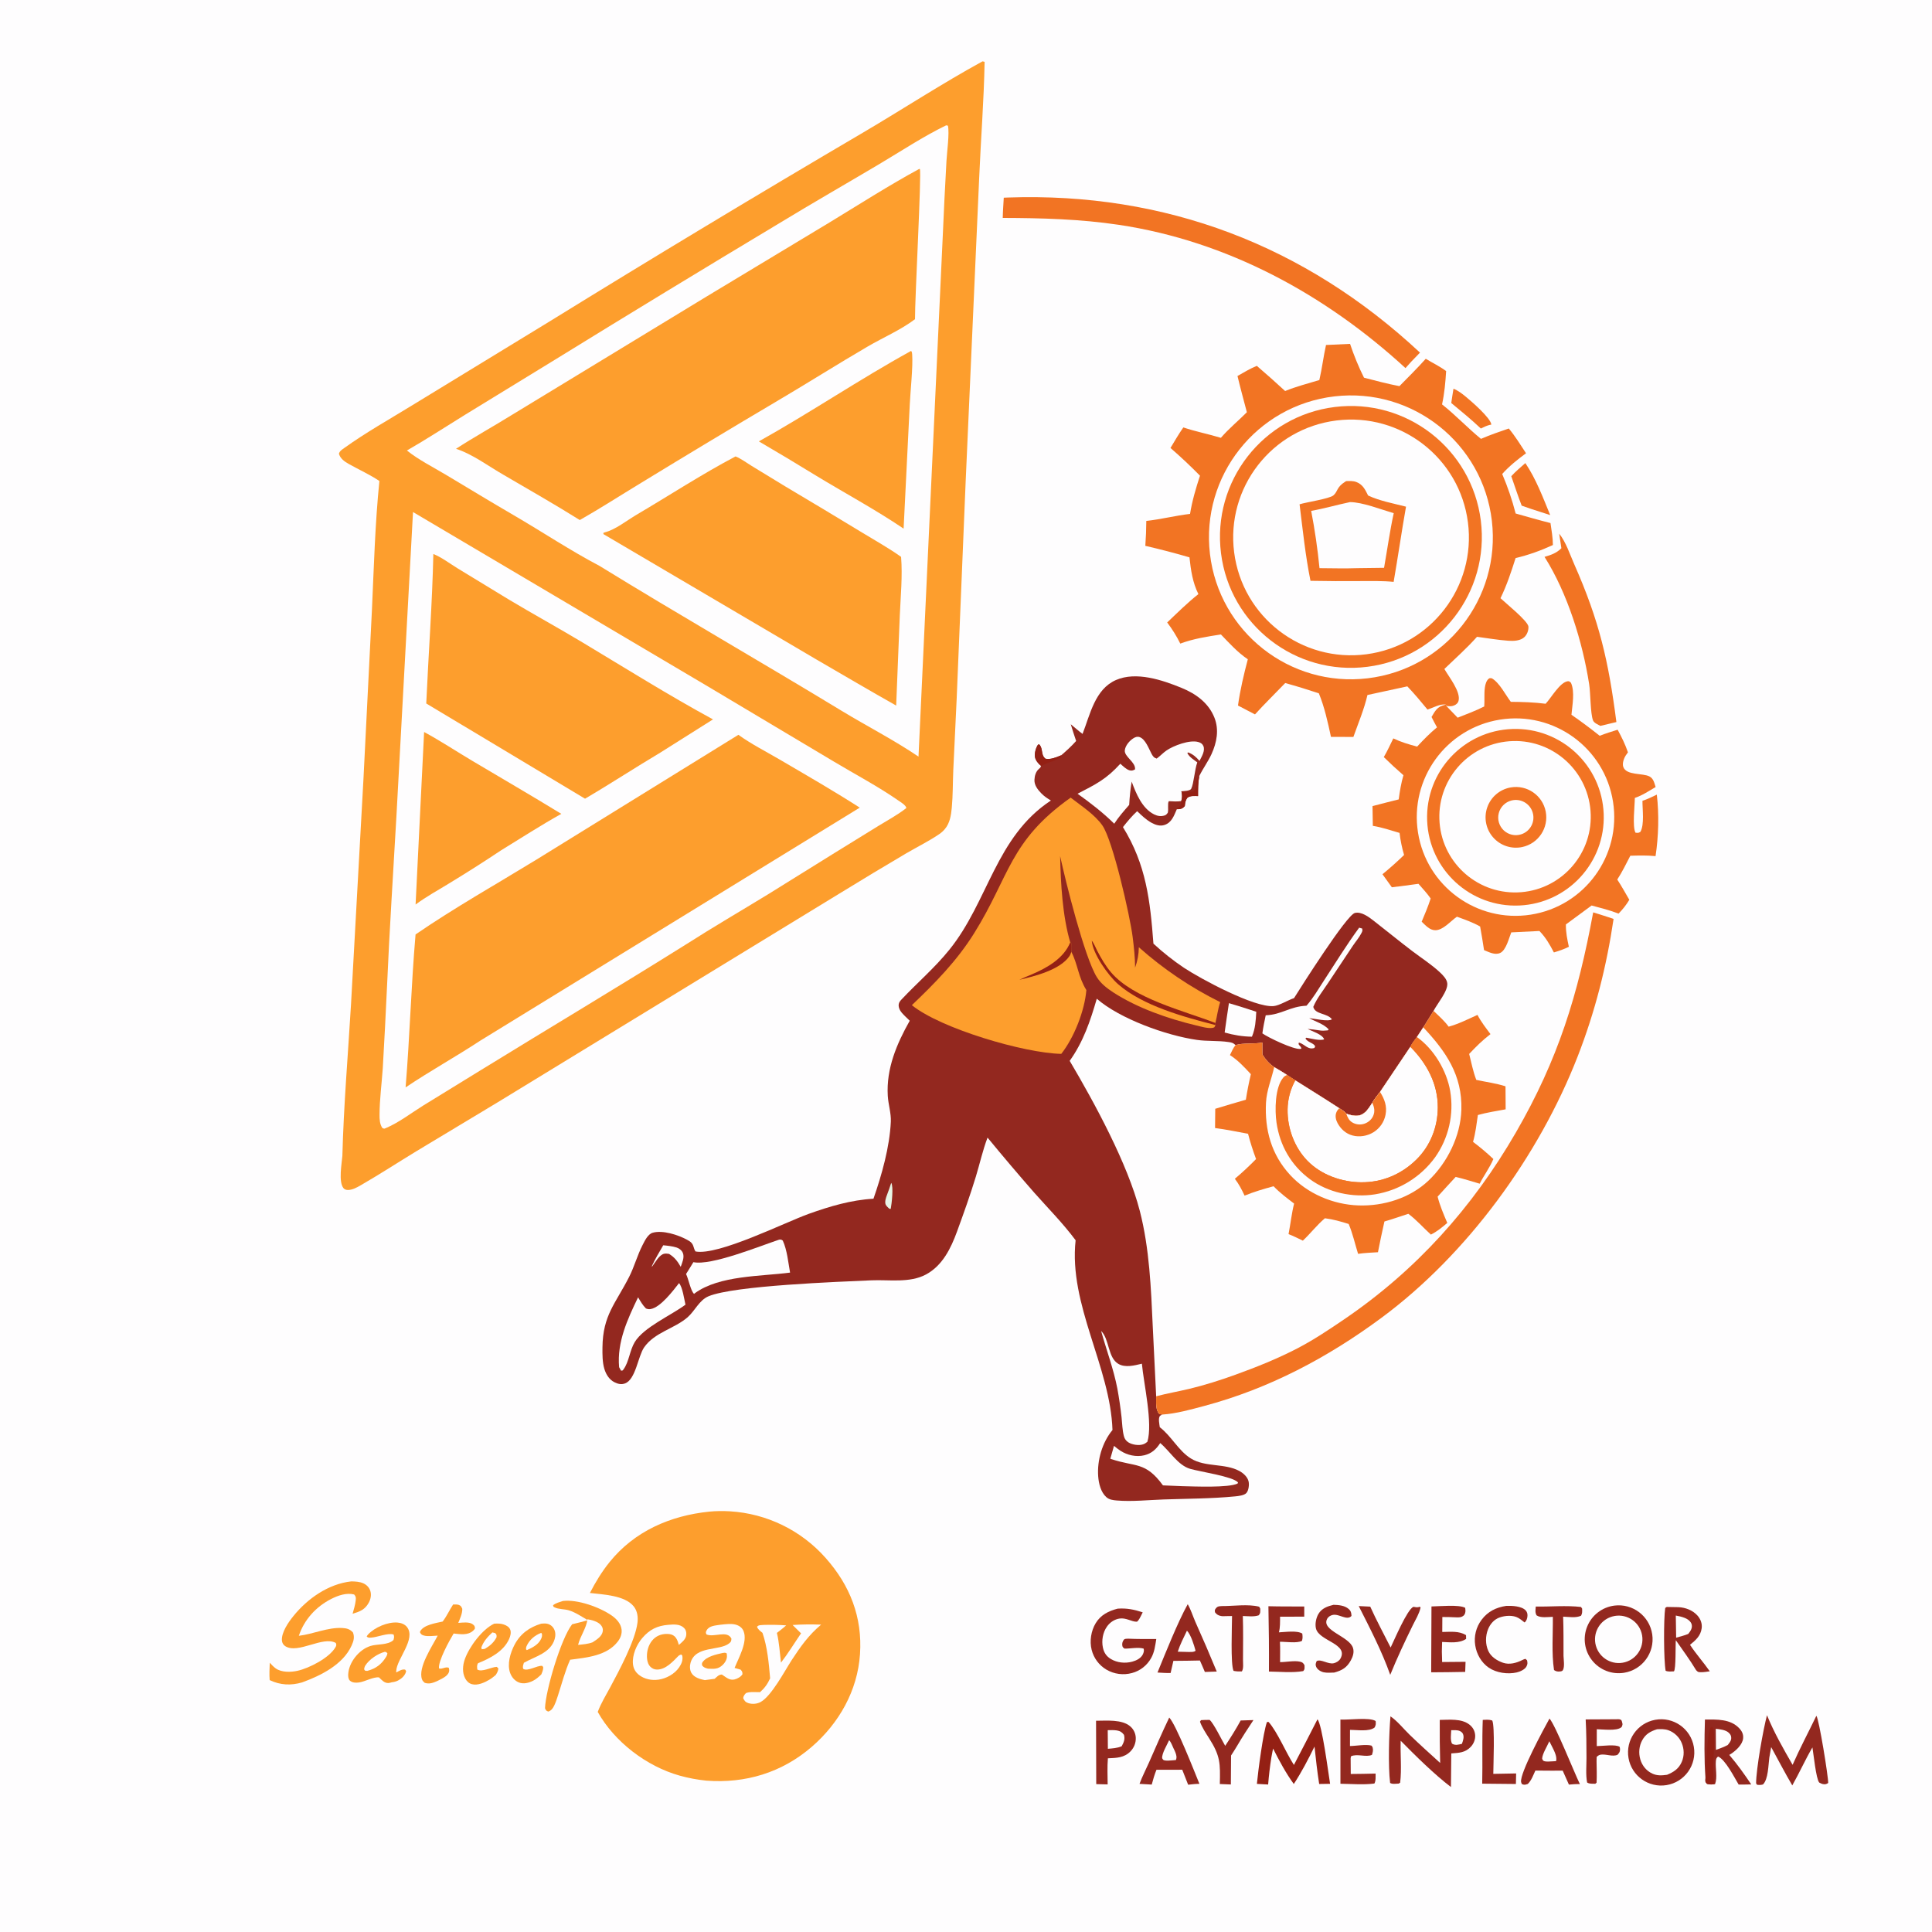 <svg version="1.1" xmlns="http://www.w3.org/2000/svg" style="display: block;" viewBox="0 0 2048 2048" width="1024" height="1024" preserveAspectRatio="none">
<path transform="translate(0,0)" fill="rgb(254,253,254)" d="M 0 0 L 2048 0 L 2048 2048 L 0 2048 L 0 0 z"/>
<path transform="translate(0,0)" fill="rgb(253,158,45)" d="M 1041.55 65.01 L 1043.73 65.555 C 1042.98 106.513 1039.73 147.575 1037.97 188.515 L 1023.64 510.484 L 1014.14 740.107 L 1010.52 816.454 C 1009.95 829.584 1010.16 842.983 1008.95 856.059 C 1008.21 864.045 1006.95 872.506 1001.63 878.788 C 999.989 880.761 998.088 882.504 995.98 883.969 C 984.99 891.565 972.347 897.68 960.783 904.484 C 937.106 918.447 913.555 932.626 890.135 947.017 L 527.31 1168.64 L 441.416 1220.32 C 421.795 1232.27 402.454 1244.85 382.561 1256.34 C 378.462 1258.7 373.747 1261.35 368.899 1261.44 C 367.106 1261.47 365.214 1260.87 364.073 1259.45 C 358.653 1252.67 362.259 1233.69 362.925 1225.31 C 364.309 1171.99 368.867 1118.4 372.063 1065.12 L 385.242 826.519 L 394.312 645.65 C 396.358 600.553 397.611 554.784 402.169 509.876 C 391.89 502.978 380.603 497.94 369.833 491.89 C 365.277 489.331 360.718 486.204 359.267 480.946 C 360.226 477.899 362.491 476.648 365.027 474.825 C 387.813 458.451 413.21 444.227 437.149 429.521 L 582.574 340.744 C 692.797 272.677 803.764 205.822 915.454 140.191 C 957.62 115.342 998.598 88.513 1041.55 65.01 z"/>
<path transform="translate(0,0)" fill="rgb(254,253,254)" d="M 1003 132.843 L 1004.85 133.245 C 1006.61 141.194 1003.79 161.495 1003.31 170.434 C 1001.74 198.221 1000.37 226.019 999.196 253.825 L 973.654 802.054 C 947.62 784.393 919.001 769.798 892.089 753.447 C 806.904 701.69 720.461 652.148 635.552 599.905 C 604.355 583.496 574.781 563.745 544.326 546.011 C 520.138 531.927 496.285 517.451 472.28 503.069 C 458.761 494.969 443.652 487.403 431.347 477.559 C 452.173 465.599 472.317 452.422 492.755 439.811 L 588.279 381.308 C 667.18 332.642 746.38 284.462 825.874 236.771 C 860.967 215.42 896.57 195.025 931.883 174.066 C 955.302 160.167 978.497 144.742 1003 132.843 z"/>
<path transform="translate(0,0)" fill="rgb(253,158,45)" d="M 974.448 179.055 L 975.121 179.23 C 976.984 183.829 969.728 317.774 969.95 338.352 C 954.92 349.729 936.191 357.756 919.833 367.301 C 887.985 385.884 856.792 405.649 825.025 424.396 C 776.303 453.225 727.789 482.404 679.485 511.93 C 657.862 525.018 636.576 538.792 614.6 551.273 C 588.155 534.71 560.926 519.228 533.993 503.475 C 517.925 494.307 500.972 481.378 483.375 475.749 C 502.58 463.266 522.844 452.083 542.343 440.007 L 749.034 314.311 L 879.962 235.416 C 911.15 216.468 942.395 196.431 974.448 179.055 z"/>
<path transform="translate(0,0)" fill="rgb(253,158,45)" d="M 779.71 483.821 C 785.547 486.17 791.294 490.521 796.678 493.818 L 831.962 515.339 C 859.607 531.742 887.165 548.291 914.635 564.985 C 928.152 573.232 942.316 581.11 955.193 590.315 C 956.827 610.7 954.691 632.089 953.814 652.543 L 949.986 747.938 C 921.593 731.921 893.446 715.353 865.251 698.984 L 639.697 566.211 L 639.556 564.946 C 640.18 564.7 640.777 564.369 641.427 564.208 C 652.172 561.542 664.827 551.504 674.669 545.709 C 709.556 525.171 743.925 502.673 779.71 483.821 z"/>
<path transform="translate(0,0)" fill="rgb(253,158,45)" d="M 965.808 371.979 C 966.844 373.209 966.834 374.277 966.955 375.916 C 967.888 388.581 965.057 414.833 964.385 428.851 L 957.867 560.374 C 927.861 540.088 895.452 522.691 864.488 503.855 C 844.599 491.637 824.573 479.642 804.413 467.874 C 858.986 437.43 911.04 402.117 965.808 371.979 z"/>
<path transform="translate(0,0)" fill="rgb(254,253,254)" d="M 437.807 542.777 L 751.062 728.055 L 884.163 807.446 C 906.61 820.891 930.331 833.375 951.809 848.247 C 954.432 850.063 960.215 853.443 960.795 856.511 C 951.707 863.727 941.111 869.363 931.216 875.438 L 884.44 904.3 L 813.966 948.129 C 785.129 965.74 756.011 982.704 727.525 1000.91 C 655.241 1046.2 581.97 1089.88 509.332 1134.6 L 448.115 1172.24 C 435.821 1179.95 422.52 1190.12 409.23 1195.71 C 407.132 1196.59 407.666 1196.7 405.325 1195.76 C 402.522 1191.55 402.306 1186.67 402.323 1181.73 C 402.38 1165.44 404.654 1148.66 405.757 1132.37 C 407.407 1103.92 408.887 1075.47 410.198 1047.01 C 412.813 986.202 416.828 925.561 420.25 864.807 L 437.807 542.777 z"/>
<path transform="translate(0,0)" fill="rgb(253,158,45)" d="M 782.734 778.921 C 796.093 788.575 811.265 796.262 825.48 804.573 C 854.268 821.404 883.298 838.139 911.375 856.129 L 509.101 1103.14 C 483.091 1120.27 455.843 1135.26 429.956 1152.69 C 434.433 1098.74 435.823 1044.51 440.51 990.555 C 481.688 962.298 525.751 937.473 568.36 911.406 L 782.734 778.921 z"/>
<path transform="translate(0,0)" fill="rgb(253,158,45)" d="M 459.37 587.259 C 468.207 590.772 476.997 597.54 485.133 602.509 L 539.677 635.722 C 565.397 651.118 591.719 665.526 617.427 680.96 C 663.298 708.5 708.783 737.027 755.794 762.587 L 699.766 797.914 C 673.037 813.84 647.023 830.914 620.167 846.639 L 451.84 745.708 C 454.22 692.844 458.177 640.207 459.37 587.259 z"/>
<path transform="translate(0,0)" fill="rgb(253,158,45)" d="M 449.571 775.948 C 466.922 785.354 483.776 796.486 500.775 806.594 C 532.2 825.278 563.846 843.641 595.025 862.73 C 573.347 874.785 552.322 888.429 531.16 901.377 C 513.061 913.447 494.707 925.13 476.111 936.419 C 464.201 943.699 451.766 950.534 440.54 958.829 L 449.571 775.948 z"/>
<path transform="translate(0,0)" fill="rgb(147,40,31)" d="M 1147.55 777.972 C 1155.59 757.44 1160.62 730.627 1183.01 720.839 C 1204.43 711.483 1232.16 720.869 1252.5 729.184 C 1267.62 735.368 1281.13 745.053 1287.36 760.792 C 1292.43 773.609 1289.84 787.115 1284.3 799.275 C 1280.59 807.411 1275.22 814.589 1271.3 822.591 C 1269.92 829.713 1269.96 836.651 1269.97 843.881 C 1266.05 843.832 1262.09 843.245 1258.74 845.594 C 1256.53 848.504 1256.34 850.909 1255.93 854.478 C 1253.69 856.938 1252.2 857.681 1248.71 857.786 C 1248.31 857.798 1247.9 857.772 1247.5 857.765 C 1244.5 864.511 1242.19 871.884 1234.5 874.472 C 1229.78 876.06 1224.89 874.492 1220.71 872.189 C 1214.87 868.98 1210.22 864.409 1205.41 859.886 C 1199.85 865.084 1195.06 870.777 1190.37 876.762 C 1215.04 916.747 1219.22 954.555 1222.68 1000.28 C 1232.81 1009.67 1243.66 1018.25 1255.13 1025.94 C 1272.9 1037.71 1329.71 1068.25 1350.03 1066.5 C 1356.25 1065.96 1365.31 1060.1 1371.7 1058.08 C 1379.52 1045.62 1427.47 969.914 1436.24 967.773 C 1442.98 966.127 1450.71 971.815 1455.74 975.722 C 1469.59 986.484 1483.12 997.595 1497.1 1008.22 C 1506.85 1015.64 1518.05 1022.76 1526.87 1031.19 C 1529.9 1034.09 1533.55 1037.84 1534.15 1042.19 C 1535.26 1050.28 1523.38 1064.16 1519.61 1071.59 L 1508.74 1089.05 L 1501.96 1099.32 C 1499.34 1102.68 1496.99 1105.83 1495.04 1109.65 L 1462.88 1157.5 C 1460.1 1161.2 1456.94 1164.91 1454.74 1168.97 C 1451.13 1174.34 1447.6 1180.9 1440.77 1182.44 C 1436.65 1183.38 1430.93 1182.12 1427.07 1180.59 C 1425.82 1178.43 1421.78 1176.23 1419.66 1174.73 C 1404.27 1164.69 1388.6 1155.04 1373.06 1145.23 L 1364.29 1139.5 C 1359.91 1136.53 1355.24 1133.9 1350.7 1131.17 C 1345.35 1127.48 1341.67 1123.32 1338.22 1117.82 L 1338.14 1105.08 C 1328.94 1107.01 1318.33 1105.23 1309.72 1107.83 C 1307.18 1105.43 1305.79 1105.13 1302.29 1104.61 C 1291.33 1102.95 1279.89 1103.93 1268.79 1102.34 C 1236.16 1097.66 1187.01 1079.94 1162.64 1058.69 C 1155.73 1082.41 1148.42 1104.21 1133.92 1124.54 C 1160.23 1169.06 1195.4 1233.66 1208.27 1283.72 C 1218.52 1323.64 1220.13 1365.58 1221.99 1406.53 L 1225.58 1480.12 C 1225.69 1486.04 1224.61 1494.55 1229 1499.02 L 1232.13 1499.49 C 1231.51 1499.78 1230.37 1500.25 1229.88 1500.68 C 1227.36 1502.86 1229.08 1509.99 1229.43 1512.92 C 1241.85 1522.37 1249.18 1537.91 1262.5 1546.12 C 1277.67 1555.47 1298.35 1550.93 1313.79 1559.31 C 1318.02 1561.6 1322.45 1565.58 1323.57 1570.46 C 1324.34 1573.86 1323.64 1579.91 1321.26 1582.61 C 1318.91 1585.28 1312.63 1585.89 1309.28 1586.22 C 1284.37 1588.66 1258.55 1588.62 1233.5 1589.49 C 1217.25 1590.05 1199.82 1591.96 1183.71 1590.57 C 1179.76 1590.23 1175.83 1589.75 1172.77 1587.03 C 1166.86 1581.78 1164.67 1572.48 1164.12 1564.92 C 1162.88 1547.97 1168.45 1528.88 1179.28 1515.89 C 1177.06 1448.85 1132.7 1383.18 1140.2 1314.72 C 1126.91 1296.87 1111.18 1280.99 1096.43 1264.38 C 1079.59 1245.14 1063.06 1225.65 1046.83 1205.91 C 1041.72 1219.32 1038.64 1233.49 1034.46 1247.21 C 1028.5 1266.79 1021.52 1286.22 1014.5 1305.45 C 1007.99 1323.29 999.083 1341.57 981.633 1350.98 C 964.411 1360.28 942.452 1356.36 923.649 1357.2 C 889.14 1358.75 778.292 1362.73 751.093 1374.09 C 741.113 1378.25 736.628 1389.68 728.755 1396.47 C 714.76 1408.55 693.83 1412.36 682.812 1428.26 C 676.259 1437.72 673.905 1462.52 662.39 1466.54 C 658.482 1467.9 655.018 1467.05 651.411 1465.26 C 645.774 1462.46 642.435 1456.96 640.654 1451.11 C 638.519 1444.09 638.549 1435.56 638.636 1428.27 C 639.044 1394.02 652.446 1382.05 666.957 1353.46 C 672.442 1342.65 675.531 1330.75 681.058 1319.98 C 683.415 1315.39 686.746 1308.19 691.922 1306.74 C 702.511 1303.76 718.716 1308.97 728.234 1314.15 C 731.834 1316.1 733.984 1317.55 735.179 1321.6 C 735.733 1323.49 736.189 1324.9 737.253 1326.59 C 761.382 1331.26 832.006 1295.78 857.454 1286.68 C 879.693 1278.73 902.194 1272.04 925.915 1270.69 C 934.723 1245.4 943.069 1215.92 944.311 1189.09 C 944.732 1180.01 941.619 1170.74 941.079 1161.65 C 939.364 1132.79 950.482 1106.64 964.361 1082.01 C 961.524 1079.25 958.494 1076.51 955.904 1073.52 C 953.794 1071.09 952.049 1067.39 952.769 1064.1 C 953.185 1062.19 954.493 1060.71 955.787 1059.34 C 972.625 1041.45 990.828 1026.01 1006.39 1006.72 C 1047.85 955.326 1055.36 887.227 1114 848.567 C 1110.31 846.403 1106.93 844.154 1103.93 841.071 C 1100.1 837.136 1096.26 832.392 1096.56 826.585 C 1096.78 822.256 1097.96 818.035 1101.26 815.076 C 1101.49 814.868 1102.62 813.971 1102.8 813.666 C 1103.13 813.122 1103.32 812.502 1103.57 811.921 C 1100.71 809.495 1097.86 806.351 1097.14 802.535 C 1096.4 798.565 1098.07 792.473 1100.45 789.206 L 1101.97 789.334 C 1103.37 791.405 1103.89 792.785 1104.33 795.268 C 1105.01 799.098 1105.15 801.706 1108.23 804.298 C 1113.7 805.22 1118.64 803.218 1123.62 801.174 L 1124.97 800.611 C 1130.45 795.873 1135.95 790.884 1140.75 785.453 C 1138.83 779.568 1136.74 773.688 1135.05 767.735 C 1139.18 771.167 1143.25 774.762 1147.55 777.972 z"/>
<path transform="translate(0,0)" fill="rgb(254,253,254)" d="M 1187.59 809.6 C 1190.28 811.943 1193.81 815.572 1197.33 816.571 C 1199.72 817.25 1201.11 816.718 1203.17 815.58 C 1204.07 807.793 1191.46 802.112 1192.36 795.202 C 1193.01 790.219 1197.34 785.144 1201.55 782.525 C 1203.6 781.249 1205.71 780.545 1208.09 781.386 C 1214.28 783.572 1217.86 793.826 1220.73 799.134 C 1222.15 801.768 1223.25 803.289 1226.14 804.132 C 1229.75 801.523 1232.73 798.204 1236.38 795.645 C 1243.64 790.553 1261.17 783.826 1270.37 786.611 C 1272.73 787.325 1274.48 788.311 1275.55 790.652 C 1277.87 795.684 1273.77 802.173 1271.51 806.57 C 1267.95 802.463 1264.68 799.535 1259.55 797.597 L 1258.61 798.132 C 1260.59 802.534 1265.4 805.264 1269.17 808.117 C 1266.35 815.95 1265.52 830.489 1262.74 836.079 C 1261.54 838.491 1254.89 838.518 1252.33 838.797 C 1253.23 842.626 1253.3 845.406 1252.19 849.193 C 1247.76 849.814 1243.44 849.553 1238.99 849.293 C 1237.42 851.673 1238.88 858.126 1237.87 861.63 C 1236.7 862.995 1236.35 863.811 1234.57 864.399 C 1230.71 865.668 1227.04 865.078 1223.44 863.3 C 1210.64 856.972 1204.21 841.068 1199.63 828.534 C 1198.19 836.788 1197.49 844.859 1196.98 853.223 C 1191.36 859.664 1185.8 865.972 1181.13 873.157 C 1169.12 861.261 1155.98 851.19 1142.27 841.392 C 1161.67 831.349 1172.67 826.046 1187.59 809.6 z"/>
<path transform="translate(0,0)" fill="rgb(148,32,20)" d="M 1103.57 811.921 C 1100.71 809.495 1097.86 806.351 1097.14 802.535 C 1096.4 798.565 1098.07 792.473 1100.45 789.206 L 1101.97 789.334 C 1103.37 791.405 1103.89 792.785 1104.33 795.268 C 1105.01 799.098 1105.15 801.706 1108.23 804.298 C 1113.7 805.22 1118.64 803.218 1123.62 801.174 L 1124.97 800.611 L 1125 802.4 C 1118.46 806.798 1110.55 808.279 1103.57 811.921 z"/>
<path transform="translate(0,0)" fill="rgb(148,32,20)" d="M 1252.33 838.797 C 1255.85 839.095 1259.87 839.768 1263.38 839.366 C 1269.67 838.646 1265.95 828.536 1270.11 823.868 C 1270.5 823.432 1270.9 823.017 1271.3 822.591 C 1269.92 829.713 1269.96 836.651 1269.97 843.881 C 1266.05 843.832 1262.09 843.245 1258.74 845.594 C 1256.53 848.504 1256.34 850.909 1255.93 854.478 C 1253.69 856.938 1252.2 857.681 1248.71 857.786 C 1248.31 857.798 1247.9 857.772 1247.5 857.765 L 1247.59 856.759 C 1248.23 856.434 1249.03 856.064 1249.57 855.611 C 1251.97 853.627 1251.76 852.042 1252.19 849.193 C 1253.3 845.406 1253.23 842.626 1252.33 838.797 z"/>
<path transform="translate(0,0)" fill="rgb(253,158,45)" d="M 966.618 1065.51 C 991.345 1041.94 1014.33 1018.56 1032.54 989.414 C 1070.45 928.745 1069.91 891.608 1134.94 845.515 C 1146.06 854.165 1160.41 863.352 1168.56 874.993 C 1179.67 890.862 1197.92 971.264 1200.64 993.084 C 1201.99 1003.88 1203.21 1014.86 1203.25 1025.75 C 1205.84 1018.4 1207.07 1011.96 1207.22 1004.11 C 1233.25 1027.27 1262.25 1046.83 1293.47 1062.29 C 1291.01 1069.61 1290.24 1076.98 1288.38 1084.4 L 1288.47 1086.61 L 1287.38 1088.84 C 1286.43 1089.32 1286.25 1089.48 1285.04 1089.65 C 1280.13 1090.35 1272.8 1088.14 1267.92 1086.98 C 1238.33 1079.93 1205.64 1068.59 1179.99 1051.9 C 1173.49 1047.67 1166.88 1042.55 1162.73 1035.89 C 1149.52 1014.65 1129.49 933.912 1123.79 907.524 C 1124.39 936.581 1126.27 970.826 1134.49 998.931 L 1135.54 999.988 C 1135.54 1002.95 1135.37 1006.04 1135.64 1008.99 C 1142.5 1021.94 1142.85 1035.49 1151.59 1049.51 C 1149.76 1071.48 1138.62 1099.8 1125 1117.14 C 1085.69 1116.39 996.902 1090.21 966.618 1065.51 z"/>
<path transform="translate(0,0)" fill="rgb(148,32,20)" d="M 1288.47 1086.61 C 1255.42 1078.18 1211.49 1066.23 1185.33 1043.38 C 1174.7 1034.09 1158.3 1010.97 1157.33 997.145 C 1159.74 1000.1 1161.33 1004.53 1163.12 1007.93 C 1167.28 1015.87 1171.85 1023.77 1177.66 1030.63 C 1201.51 1058.73 1254.75 1071.33 1288.38 1084.4 L 1288.47 1086.61 z"/>
<path transform="translate(0,0)" fill="rgb(148,32,20)" d="M 1134.49 998.931 L 1135.54 999.988 C 1135.54 1002.95 1135.37 1006.04 1135.64 1008.99 C 1135.09 1010.6 1134.56 1012.24 1133.58 1013.65 C 1123.39 1028.29 1096.76 1034.8 1080.58 1038.61 C 1084.91 1036.51 1089.36 1034.75 1093.79 1032.86 C 1109.84 1026.02 1127.64 1016.01 1134.49 998.931 z"/>
<path transform="translate(0,0)" fill="rgb(254,253,254)" d="M 825.935 1314.08 C 828.052 1313.89 828.05 1313.9 829.8 1315.11 C 834.389 1325.18 835.532 1338.08 837.506 1349 C 806.328 1353.13 762.515 1351.87 736.556 1370.87 L 735.764 1371.58 C 732.218 1368.67 729.834 1355.6 727.245 1350.51 C 729.927 1346.39 732.439 1342.13 735.024 1337.95 C 753.877 1341.91 805.012 1321.04 825.935 1314.08 z"/>
<path transform="translate(0,0)" fill="rgb(254,253,254)" d="M 1440.76 983.378 L 1443.97 984.297 C 1444.45 986.644 1444.21 987.054 1443.16 989.142 C 1440.84 993.787 1436.97 998.225 1434.05 1002.58 L 1407.59 1042.37 C 1402.33 1050.3 1395.79 1058.56 1392.13 1067.34 C 1394.12 1075.61 1407.01 1073.78 1411.88 1080.5 C 1407.97 1083.34 1393.12 1079.68 1387.79 1079.25 C 1394.69 1083.07 1402.95 1085.31 1408.52 1091.19 L 1407.5 1092.23 C 1404.38 1092.54 1401.53 1092.76 1398.43 1092.21 C 1394.34 1091.48 1390.26 1091.1 1386.13 1090.7 C 1391.07 1093.33 1401.5 1096.25 1403.69 1101.7 C 1399.45 1103.56 1389.57 1100.82 1384.81 1100 L 1383.82 1100.78 C 1385.34 1103.41 1387.93 1104.46 1390.5 1105.87 C 1392.25 1106.84 1393.11 1107.41 1394.16 1109.12 L 1393.34 1110.87 C 1386.26 1113.22 1383.11 1106.79 1376.94 1105.16 C 1375.31 1107.74 1379.21 1108.51 1379.53 1111.59 C 1379.24 1111.68 1378.96 1111.81 1378.66 1111.86 C 1371.79 1113.05 1344.06 1099.71 1338.17 1095.41 C 1339.02 1088.95 1340.35 1082.63 1341.7 1076.26 C 1358.67 1075.6 1367.16 1066.89 1384.95 1066.09 C 1391.88 1058.26 1397.38 1048.69 1403.11 1039.94 C 1415.49 1021.05 1427.41 1001.59 1440.76 983.378 z"/>
<path transform="translate(0,0)" fill="rgb(254,253,254)" d="M 1167.22 1410.85 C 1176.09 1419.49 1174.22 1439.03 1185.41 1445.71 C 1192.83 1450.13 1202.64 1447.41 1210.45 1445.58 C 1212.39 1466.83 1222.23 1508.85 1216.27 1528.35 C 1214.77 1529.6 1213.62 1530.39 1211.74 1531.04 C 1207.3 1532.59 1200.26 1531.52 1196.3 1529.06 C 1193.62 1527.4 1192.16 1525.34 1191.36 1522.3 C 1189.71 1516 1189.6 1508.77 1188.89 1502.29 C 1187.77 1492.14 1186.29 1482.04 1184.45 1471.99 C 1180.44 1451.17 1172.89 1431.23 1167.22 1410.85 z"/>
<path transform="translate(0,0)" fill="rgb(254,253,254)" d="M 1229.87 1529.71 C 1239.99 1538.08 1248.52 1553.16 1261.55 1557.01 C 1271.98 1560.08 1306.61 1565.02 1312.35 1571.41 L 1311.9 1572.64 C 1302.04 1577.28 1266.19 1575.69 1253.25 1575.4 L 1232.78 1574.56 C 1214.14 1548.97 1203.61 1555.29 1178.1 1546.71 C 1177.73 1546.58 1177.36 1546.44 1176.99 1546.31 L 1180.88 1532.65 C 1183.06 1534.51 1185.3 1536.29 1187.7 1537.85 C 1194.97 1542.59 1204.5 1544.72 1213.02 1542.65 C 1220.75 1540.76 1225.68 1536.25 1229.87 1529.71 z"/>
<path transform="translate(0,0)" fill="rgb(254,253,254)" d="M 719.834 1360.14 C 723.614 1364.73 725.222 1376.99 726.623 1383.01 C 711.329 1394.38 682.404 1406.91 672.855 1422.66 C 667.534 1431.43 666.761 1443.7 660.984 1451.52 C 659.776 1453.15 660.441 1452.66 658.34 1452.97 L 656.285 1449.25 C 653.918 1422.72 665.195 1398.43 676.389 1375.2 C 678.931 1379.42 681.224 1383.54 684.734 1387.04 C 686.594 1387.71 687.676 1388 689.682 1387.66 C 700.344 1385.84 713.582 1368.07 719.834 1360.14 z"/>
<path transform="translate(0,0)" fill="rgb(254,253,254)" d="M 1302.71 1063.38 C 1312.43 1066.24 1322.1 1069.28 1331.7 1072.51 C 1331.2 1081.78 1330.75 1090.25 1327.1 1098.93 C 1317.12 1098.81 1307.78 1097.22 1298.18 1094.51 C 1299.56 1084.12 1301.18 1073.75 1302.71 1063.38 z"/>
<path transform="translate(0,0)" fill="rgb(254,253,254)" d="M 703.064 1320.04 C 707.608 1320.48 712.926 1321.03 717.257 1322.43 C 720.109 1323.36 722.887 1325.56 723.945 1328.41 C 725.683 1333.1 723.111 1338.45 721.595 1342.89 C 718.18 1336.91 715.126 1332.84 709.212 1329.17 C 707.573 1328.94 705.943 1328.69 704.288 1328.98 C 698.848 1329.95 694.473 1338.39 691.238 1342.63 L 690.963 1342.19 C 694.473 1334.53 698.848 1327.32 703.064 1320.04 z"/>
<path transform="translate(0,0)" fill="rgb(231,246,231)" d="M 944.737 1253.87 C 947.364 1257.79 945.229 1276.22 944.218 1281.45 L 942.739 1281.33 C 941.376 1280.05 939.277 1278.33 938.69 1276.51 C 937.763 1273.63 939.18 1269.4 940.22 1266.73 C 941.874 1262.48 943.3 1258.2 944.737 1253.87 z"/>
<path transform="translate(0,0)" fill="rgb(242,116,35)" d="M 1405.63 365.711 L 1431.11 364.521 C 1435.17 376.631 1440.17 388.936 1445.89 400.359 C 1458.34 403.565 1470.81 406.936 1483.46 409.326 C 1492.72 399.892 1502.59 390.168 1511.36 380.319 C 1518.41 384.609 1526.4 388.427 1532.96 393.347 C 1532.21 405.318 1531.2 416.929 1528.63 428.679 C 1543.17 440.169 1555.68 453.601 1569.89 465.216 C 1579.59 461.052 1589.41 457.603 1599.4 454.224 C 1606.2 462.391 1611.81 471.599 1617.65 480.461 C 1608.48 487.248 1600.03 493.932 1592.4 502.433 C 1598.26 516.26 1602.91 529.75 1606.65 544.336 C 1618.94 547.745 1631.21 551.357 1643.58 554.463 C 1644.7 562.175 1646.09 569.949 1646.14 577.756 C 1633.05 583.74 1620.64 588.213 1606.59 591.599 C 1601.96 606.183 1597.3 620.307 1590.59 634.121 C 1595.64 639.018 1619.75 658.346 1620.19 664.227 C 1620.48 668.032 1618.86 672.388 1616.2 675.093 C 1611.96 679.387 1604.46 679.632 1598.86 679.223 C 1587.77 678.416 1576.71 676.473 1565.69 675.032 C 1554.78 687.286 1542.83 697.793 1531.09 709.137 C 1535.8 717.439 1548.68 733.243 1546.11 742.932 C 1545.46 745.389 1543.67 746.842 1541.39 747.804 C 1538.48 749.039 1536.09 748.692 1533.1 748.258 L 1532.74 746.95 C 1526.86 745.77 1519.12 750.282 1513.22 752.178 C 1506.3 743.741 1499.37 735.468 1491.82 727.57 C 1477.71 730.549 1463.62 733.605 1449.55 736.738 C 1446.16 751.583 1439.75 766.797 1434.65 781.181 L 1410.88 781.131 C 1407.59 765.821 1404 749.419 1398.03 734.931 C 1386.25 730.995 1374.36 727.367 1362.39 724.052 C 1351.73 735.154 1340.68 745.902 1330.33 757.29 L 1312.32 747.891 C 1314.55 731.665 1318.55 714.72 1322.74 698.876 C 1311.9 691.56 1303.24 681.924 1294.22 672.544 C 1279.64 674.805 1265.05 677.062 1251.15 682.233 C 1247.22 674.212 1242.62 666.987 1237.28 659.832 C 1248.07 649.562 1258.67 639.02 1270.36 629.763 C 1264.19 617.461 1262.35 604.357 1260.88 590.81 C 1245.34 586.27 1229.87 582.256 1214.09 578.61 C 1214.72 569.791 1215.09 561.052 1215.13 552.211 C 1230.74 550.532 1245.96 546.545 1261.5 544.761 C 1263.75 530.801 1267.65 517.663 1272.03 504.263 C 1262.01 494.038 1251.57 484.231 1240.75 474.865 C 1245.17 467.571 1249.47 460.073 1254.38 453.093 C 1267.45 457.489 1281 460.107 1294.19 464.101 C 1302.67 454.26 1312.61 446.162 1321.73 436.991 C 1318.37 424.208 1314.87 411.433 1311.79 398.58 C 1318.48 394.785 1325.15 390.721 1332.29 387.818 C 1342.44 396.536 1352.45 405.432 1362.29 414.503 C 1374.14 409.682 1386.35 406.557 1398.56 402.862 C 1401.42 390.562 1402.88 378.015 1405.63 365.711 z"/>
<path transform="translate(0,0)" fill="rgb(254,253,254)" d="M 1414.71 420.169 C 1497.15 410.622 1571.75 469.628 1581.44 552.048 C 1591.14 634.469 1532.26 709.174 1449.86 719.013 C 1367.25 728.876 1292.32 669.822 1282.6 587.196 C 1272.88 504.569 1332.07 429.741 1414.71 420.169 z"/>
<path transform="translate(0,0)" fill="rgb(242,116,35)" d="M 1414.94 431.429 C 1490.91 422.011 1560.15 475.875 1569.72 551.82 C 1579.28 627.765 1525.55 697.114 1449.62 706.822 C 1373.49 716.557 1303.91 662.649 1294.32 586.498 C 1284.73 510.347 1338.78 440.873 1414.94 431.429 z"/>
<path transform="translate(0,0)" fill="rgb(254,253,254)" d="M 1416.72 445.729 C 1485.01 437.218 1547.32 485.534 1556.08 553.79 C 1564.85 622.046 1516.76 684.534 1448.54 693.549 C 1379.96 702.61 1317.07 654.217 1308.26 585.605 C 1299.45 516.992 1348.08 454.284 1416.72 445.729 z"/>
<path transform="translate(0,0)" fill="rgb(242,116,35)" d="M 1427.01 509.979 C 1430.63 509.889 1434.34 509.646 1437.78 510.954 C 1444.6 513.542 1447.24 519.127 1450.23 525.247 C 1462.55 531.047 1477.29 533.694 1490.44 537.087 C 1485.73 563.616 1481.93 590.264 1477.32 616.797 C 1465.79 615.624 1454.07 615.973 1442.5 615.954 C 1424.72 616.12 1406.94 616.033 1389.17 615.693 C 1383.8 589.171 1380.93 561.442 1377.6 534.569 C 1384.68 532.325 1409.31 528.726 1413.46 525.11 C 1418.43 520.783 1416.53 516.65 1425.75 510.771 L 1427.01 509.979 z"/>
<path transform="translate(0,0)" fill="rgb(254,253,254)" d="M 1431.01 532.254 C 1444.15 532.236 1464.29 540.21 1477.41 543.999 C 1473.26 563.043 1470.56 582.692 1467.16 601.913 L 1439.25 602.266 C 1425.78 602.741 1412.21 602.362 1398.73 602.28 C 1396.73 581.907 1393.79 561.639 1389.9 541.541 C 1403.71 539.122 1417.28 535.135 1431.01 532.254 z"/>
<path transform="translate(0,0)" fill="rgb(253,158,45)" d="M 751.75 1602.4 C 758.937 1601.67 766.472 1601.62 773.681 1602.04 C 812.743 1604.38 849.268 1622.17 875.193 1651.48 C 901.081 1680.62 914.286 1714.29 911.635 1753.54 C 909.027 1792.13 889.431 1826.74 860.395 1851.79 C 828.714 1879.12 790.206 1890.68 748.755 1887.56 C 739.172 1886.6 729.689 1884.81 720.411 1882.22 C 685.425 1872.38 651.479 1846.59 633.624 1814.72 C 637.004 1805.61 642.384 1796.9 646.978 1788.34 C 656.308 1770.95 673.324 1739.25 675.723 1720.31 C 676.504 1714.14 675.714 1707.67 671.67 1702.72 C 662.116 1691.02 639.154 1690.28 625.323 1688.61 C 631.274 1677.08 637.93 1666.12 646.08 1655.99 C 672.542 1623.1 710.491 1606.66 751.75 1602.4 z"/>
<path transform="translate(0,0)" fill="rgb(254,253,254)" d="M 763.551 1722.3 C 769.343 1721.74 775.93 1720.59 781.515 1722.7 C 784.535 1723.84 787 1726.06 788.213 1729.08 C 792.806 1740.49 782.945 1757.42 778.69 1768.07 L 785.097 1769.89 C 786.827 1771.98 786.939 1772.06 787.053 1774.76 C 785.304 1777.55 781.844 1779.46 778.687 1780.26 C 773.24 1781.64 769.486 1777.79 765.207 1775.07 C 761.626 1775.23 760.241 1777.33 757.551 1779.6 L 747.158 1781.01 C 742.028 1780.01 735.783 1778.21 732.938 1773.38 C 731.131 1770.32 731.055 1766.02 732.001 1762.66 C 737.181 1744.21 762.559 1750.27 772.838 1742.08 C 775.136 1740.25 775.094 1739.76 775.339 1737.02 C 770.776 1727.65 756.926 1736.13 748.832 1732.53 C 748.018 1730.39 748.025 1730.17 749.129 1728.14 C 751.788 1723.26 758.603 1723.12 763.551 1722.3 z"/>
<path transform="translate(0,0)" fill="rgb(253,158,45)" d="M 766.227 1752.19 C 768.206 1751.92 768.232 1751.75 770.244 1752.52 C 770.502 1753.93 770.626 1754.27 770.6 1755.83 C 770.542 1759.27 768.451 1762.7 766.017 1764.97 C 760.942 1769.7 756.941 1769.04 750.5 1768.88 C 747.584 1768.06 746.187 1767.79 744.195 1765.34 C 744.165 1763.93 743.86 1763.17 744.74 1761.94 C 749.166 1755.8 759.256 1753.76 766.227 1752.19 z"/>
<path transform="translate(0,0)" fill="rgb(254,253,254)" d="M 840.197 1722.57 C 850.302 1721.83 860.309 1721.83 870.43 1722.18 C 857.046 1733.39 848.507 1745.61 839.02 1760.09 C 831.774 1771.34 817.732 1797.94 806.318 1804.19 C 802.436 1806.31 797.391 1806.71 793.192 1805.35 C 790.182 1804.37 789.1 1802.9 787.815 1800.13 C 788.136 1797.64 789.084 1796.66 790.702 1794.79 C 794.686 1793.03 801.297 1793.82 805.689 1793.76 C 810.554 1789.43 813.696 1785.04 816.369 1779.1 C 815.023 1763.36 813.464 1745.9 808.259 1730.88 C 805.986 1728.97 803.469 1727.34 802.476 1724.43 C 804.199 1722.3 806.982 1722.77 809.638 1722.48 C 817.618 1722.26 825.403 1722.37 833.365 1722.97 C 830.297 1725.83 826.831 1728.35 823.545 1730.96 C 826.023 1741.02 826.589 1752.13 827.886 1762.44 C 835.486 1752.67 842.123 1741.64 849.144 1731.4 L 840.197 1722.57 z"/>
<path transform="translate(0,0)" fill="rgb(254,253,254)" d="M 708.391 1722.38 C 713.976 1721.89 720.794 1721.37 725.137 1725.72 C 727.082 1727.67 727.595 1729.89 727.505 1732.56 C 727.334 1737.62 723.059 1740.6 719.609 1743.69 C 718.832 1741 718.047 1738.34 716.387 1736.05 C 714.795 1733.85 712.51 1732.62 709.845 1732.24 C 704.572 1731.49 698.818 1732.65 694.548 1735.91 C 689.541 1739.74 686.739 1745.81 685.986 1751.97 C 685.424 1756.57 685.787 1763.15 689.281 1766.68 C 691.261 1768.68 693.495 1769.75 696.317 1769.8 C 705.709 1769.96 713.327 1761.24 719.367 1755.13 C 720.062 1754.54 721.214 1754.18 722.051 1753.8 L 723.223 1754.96 C 724.121 1759.68 722.56 1763.61 719.881 1767.52 C 715.081 1774.52 706.374 1779.29 698.061 1780.5 C 690.95 1781.54 683.28 1780.02 677.504 1775.61 C 673.735 1772.74 671.48 1768.84 670.978 1764.12 C 669.961 1754.56 674.723 1743.57 680.8 1736.42 C 688.533 1727.33 696.787 1723.32 708.391 1722.38 z"/>
<path transform="translate(0,0)" fill="rgb(242,116,35)" d="M 1573.34 748.888 C 1573.63 745.715 1573.54 742.574 1573.55 739.393 C 1573.56 733.712 1573.31 723.52 1578.04 719.5 C 1579.21 718.515 1580.01 718.936 1581.42 719.02 C 1589.73 723.926 1595.65 736.282 1601.53 743.965 C 1613.68 744.051 1626.37 744.436 1638.41 746.01 C 1644.26 739.924 1653.53 723.064 1662.07 722.115 C 1663.62 721.943 1664.14 722.857 1665.27 723.743 C 1669.59 733.319 1666.69 747.481 1665.81 757.678 C 1676.04 764.775 1686.03 772.213 1695.77 779.979 C 1701.96 777.444 1708.39 775.55 1714.77 773.528 C 1718.96 781.304 1722.86 789.133 1725.69 797.515 C 1724.9 798.58 1724.1 799.649 1723.38 800.767 C 1721.35 803.924 1719.43 809.282 1720.78 813.042 C 1724.07 822.149 1741.33 819.356 1748.45 823.035 C 1752.83 825.296 1753.61 829.961 1755.03 834.282 C 1747.97 838.413 1740.79 843.285 1732.98 845.822 C 1732.96 853.85 1730.2 876.628 1733.71 882.694 C 1736.35 882.951 1736.65 883.155 1738.88 881.788 C 1743.32 874.167 1740.98 857.649 1741.07 848.891 C 1746.39 847.153 1751.28 844.776 1756.31 842.346 C 1758.75 863.607 1758.15 886.406 1754.96 907.523 C 1746 906.633 1737.19 906.848 1728.22 907.12 C 1723.79 915.572 1719.61 924.367 1714.37 932.348 C 1718.93 939.283 1722.95 946.652 1727.15 953.817 C 1723.96 959.157 1720.11 964.081 1715.71 968.476 C 1706.47 964.817 1696.75 962.46 1687.17 959.864 L 1659.91 979.958 C 1659.77 988.222 1661.32 995.596 1663.06 1003.63 C 1657.84 1006.23 1652.75 1007.95 1647.18 1009.62 C 1642.73 1001.12 1638.59 993.806 1631.85 986.884 L 1602 988.358 C 1599.52 994.522 1596.52 1007.25 1590.28 1010.15 C 1584.67 1012.76 1578.38 1009.27 1573.15 1007.17 C 1571.9 998.811 1570.51 990.469 1569 982.149 C 1561.26 977.721 1552.77 974.786 1544.41 971.75 C 1537.85 976.2 1529.81 986.092 1521.49 986.079 C 1515.47 986.069 1511.1 980.846 1507.04 977.034 C 1510.48 968.831 1513.84 960.926 1516.57 952.437 C 1512.7 946.905 1508.08 941.937 1503.63 936.872 C 1494.26 938.278 1484.82 939.333 1475.42 940.55 L 1465.48 926.737 C 1473.46 920.214 1480.96 913.478 1488.37 906.32 C 1486.12 898.665 1484.52 890.834 1483.58 882.912 C 1474.25 880.154 1464.88 877.007 1455.25 875.436 L 1454.92 854.502 C 1464.14 852.008 1473.44 849.758 1482.69 847.405 C 1483.83 838.724 1485.26 830.165 1487.7 821.75 C 1480.55 815.574 1473.61 809.166 1466.88 802.539 C 1470.64 796.196 1473.71 789.359 1476.96 782.74 C 1485.21 786.643 1493.4 789.118 1502.22 791.425 C 1508.94 784.178 1515.65 777.294 1523.29 771.011 C 1521.2 767.452 1519.39 763.69 1517.5 760.023 C 1518.34 758.51 1519.23 757.022 1520.16 755.559 C 1523.62 750.176 1526.51 748.344 1532.74 746.95 L 1533.1 748.258 L 1545.17 760.782 C 1554.65 757.045 1564.24 753.487 1573.34 748.888 z"/>
<path transform="translate(0,0)" fill="rgb(254,253,254)" d="M 1589.9 762.853 C 1647.07 753.665 1700.83 792.641 1709.87 849.83 C 1718.92 907.018 1679.81 960.682 1622.6 969.583 C 1565.59 978.452 1512.16 939.51 1503.14 882.525 C 1494.13 825.539 1532.94 772.009 1589.9 762.853 z"/>
<path transform="translate(0,0)" fill="rgb(242,116,35)" d="M 1603.42 772.737 C 1654.88 771.091 1698.02 811.307 1699.98 862.762 C 1701.95 914.216 1661.99 957.601 1610.55 959.878 C 1558.66 962.174 1514.82 921.799 1512.84 869.897 C 1510.86 817.995 1551.5 774.399 1603.42 772.737 z"/>
<path transform="translate(0,0)" fill="rgb(254,253,254)" d="M 1599.78 785.761 C 1643.9 782.325 1682.47 815.245 1686.01 859.352 C 1689.55 903.459 1656.72 942.109 1612.62 945.753 C 1568.38 949.408 1529.57 916.446 1526.02 872.192 C 1522.47 827.938 1555.52 789.208 1599.78 785.761 z"/>
<path transform="translate(0,0)" fill="rgb(242,116,35)" d="M 1601.35 834.722 C 1618.65 831.674 1635.2 843.059 1638.53 860.305 C 1641.87 877.55 1630.76 894.283 1613.57 897.903 C 1602.2 900.299 1590.41 896.374 1582.75 887.636 C 1575.08 878.898 1572.72 866.705 1576.58 855.739 C 1580.44 844.774 1589.91 836.739 1601.35 834.722 z"/>
<path transform="translate(0,0)" fill="rgb(254,253,254)" d="M 1602.14 848.577 C 1611.95 846.036 1622 851.782 1624.77 861.524 C 1627.55 871.266 1622.05 881.446 1612.38 884.462 C 1605.91 886.48 1598.86 884.832 1593.95 880.158 C 1589.05 875.484 1587.06 868.517 1588.76 861.958 C 1590.46 855.398 1595.58 850.276 1602.14 848.577 z"/>
<path transform="translate(0,0)" fill="rgb(242,116,35)" d="M 1519.61 1071.59 C 1525.17 1076.89 1531.09 1082.08 1535.63 1088.3 C 1546.18 1085.46 1556.24 1080.29 1566.19 1075.83 C 1569.87 1082.96 1575.16 1089.79 1579.98 1096.21 C 1571.73 1102.48 1564.45 1109.67 1557.38 1117.23 C 1559.69 1126.32 1561.53 1135.99 1564.93 1144.73 C 1575.23 1146.96 1585.86 1148.31 1595.9 1151.53 L 1596.05 1175.93 C 1586.24 1177.75 1576.23 1179.27 1566.62 1181.95 C 1565.21 1191.48 1564.11 1201.14 1561.48 1210.42 C 1569.01 1216.07 1576.2 1222.15 1583.04 1228.61 C 1579.15 1237.86 1573.06 1245.87 1568.54 1254.77 C 1560.1 1252.32 1551.64 1249.55 1543.08 1247.58 C 1536.74 1254.57 1530.17 1261.41 1523.94 1268.49 C 1526.37 1278.17 1530.28 1287.19 1534.19 1296.35 C 1528.69 1301.03 1523.33 1305.5 1516.81 1308.72 C 1508.87 1301.56 1501.46 1292.98 1492.88 1286.68 C 1484.47 1289.39 1476.05 1292.41 1467.55 1294.83 C 1465.1 1305.65 1462.81 1316.52 1460.69 1327.41 C 1453.67 1327.85 1446.58 1328.11 1439.62 1329.12 C 1436.4 1318.81 1433.85 1307.34 1429.65 1297.46 C 1421.45 1294.87 1413.03 1292.47 1404.47 1291.41 C 1395.89 1298.65 1389.22 1307.54 1381.07 1315.14 C 1376.07 1312.75 1371.09 1310.21 1365.92 1308.21 C 1367.99 1297.53 1369.16 1286.39 1371.8 1275.86 C 1364.29 1270.06 1356.6 1264.37 1350.04 1257.47 C 1339.59 1260.32 1329.36 1263.31 1319.31 1267.42 C 1316.37 1261.1 1313.25 1255.13 1308.99 1249.56 C 1316.83 1242.96 1324.33 1235.97 1331.48 1228.63 C 1328.19 1219.78 1325.34 1211 1322.99 1201.86 C 1311.37 1199.72 1299.72 1197.27 1288.01 1195.76 L 1288.21 1175.37 C 1298.99 1172.06 1309.8 1168.86 1320.65 1165.77 C 1322.08 1156.67 1323.85 1147.64 1325.97 1138.68 C 1318.97 1131.13 1312.5 1124.06 1303.79 1118.44 C 1305.55 1114.92 1307.17 1110.85 1309.72 1107.83 C 1318.33 1105.23 1328.94 1107.01 1338.14 1105.08 L 1338.22 1117.82 C 1341.67 1123.32 1345.35 1127.48 1350.7 1131.17 C 1355.24 1133.9 1359.91 1136.53 1364.29 1139.5 L 1373.06 1145.23 C 1388.6 1155.04 1404.27 1164.69 1419.66 1174.73 C 1421.78 1176.23 1425.82 1178.43 1427.07 1180.59 C 1430.93 1182.12 1436.65 1183.38 1440.77 1182.44 C 1447.6 1180.9 1451.13 1174.34 1454.74 1168.97 C 1456.94 1164.91 1460.1 1161.2 1462.88 1157.5 L 1495.04 1109.65 C 1496.99 1105.83 1499.34 1102.68 1501.96 1099.32 L 1508.74 1089.05 L 1519.61 1071.59 z"/>
<path transform="translate(0,0)" fill="rgb(254,253,254)" d="M 1495.04 1109.65 C 1512.43 1127.19 1524.23 1148.76 1524.13 1174.04 C 1524.05 1194.73 1516.24 1214.61 1501.48 1229.17 C 1485.63 1244.79 1465.22 1253.47 1442.88 1253.27 C 1422.13 1253.08 1400.47 1245.43 1385.85 1230.39 C 1372.04 1216.19 1364.59 1195.81 1364.89 1176.09 C 1365.03 1165.29 1367.83 1154.68 1373.06 1145.23 C 1388.6 1155.04 1404.27 1164.69 1419.66 1174.73 C 1421.78 1176.23 1425.82 1178.43 1427.07 1180.59 C 1430.93 1182.12 1436.65 1183.38 1440.77 1182.44 C 1447.6 1180.9 1451.13 1174.34 1454.74 1168.97 C 1456.94 1164.91 1460.1 1161.2 1462.88 1157.5 L 1495.04 1109.65 z"/>
<path transform="translate(0,0)" fill="rgb(242,116,35)" d="M 1462.88 1157.5 C 1467.67 1165.01 1470.5 1172.64 1468.74 1181.66 C 1467.26 1189.36 1462.62 1196.09 1455.95 1200.22 C 1449.43 1204.25 1441.14 1205.64 1433.7 1203.65 C 1426.65 1201.76 1421.33 1196.89 1417.88 1190.57 C 1416.1 1187.3 1415.1 1183.08 1416.49 1179.46 C 1417.29 1177.39 1418.2 1176.33 1419.66 1174.73 C 1421.78 1176.23 1425.82 1178.43 1427.07 1180.59 C 1430.93 1182.12 1436.65 1183.38 1440.77 1182.44 C 1447.6 1180.9 1451.13 1174.34 1454.74 1168.97 C 1456.94 1164.91 1460.1 1161.2 1462.88 1157.5 z"/>
<path transform="translate(0,0)" fill="rgb(254,253,254)" d="M 1454.74 1168.97 C 1456.71 1173.73 1457.8 1177.94 1455.63 1182.88 C 1453.89 1186.86 1450.42 1189.78 1446.34 1191.17 C 1442.26 1192.57 1437.77 1192.19 1433.98 1190.12 C 1429.96 1187.88 1428.66 1184.67 1427.07 1180.59 C 1430.93 1182.12 1436.65 1183.38 1440.77 1182.44 C 1447.6 1180.9 1451.13 1174.34 1454.74 1168.97 z"/>
<path transform="translate(0,0)" fill="rgb(242,116,35)" d="M 1501.96 1099.32 C 1519.97 1112.03 1533.56 1134.92 1537.28 1156.58 C 1541.41 1181.15 1535.68 1206.35 1521.33 1226.71 C 1506.1 1247.75 1483.15 1261.9 1457.5 1266.06 C 1433.84 1269.8 1407.84 1264.2 1388.48 1249.93 C 1368.64 1235.3 1356.65 1214.24 1353.15 1189.99 C 1351.28 1177.06 1351.41 1152.69 1360.36 1142.23 C 1361.61 1140.76 1362.58 1140.3 1364.29 1139.5 L 1373.06 1145.23 C 1367.83 1154.68 1365.03 1165.29 1364.89 1176.09 C 1364.59 1195.81 1372.04 1216.19 1385.85 1230.39 C 1400.47 1245.43 1422.13 1253.08 1442.88 1253.27 C 1465.22 1253.47 1485.63 1244.79 1501.48 1229.17 C 1516.24 1214.61 1524.05 1194.73 1524.13 1174.04 C 1524.23 1148.76 1512.43 1127.19 1495.04 1109.65 C 1496.99 1105.83 1499.34 1102.68 1501.96 1099.32 z"/>
<path transform="translate(0,0)" fill="rgb(254,253,254)" d="M 1508.74 1089.05 C 1532.78 1114.65 1550.16 1139.76 1549.11 1176.32 C 1548.32 1204.11 1534.21 1232.68 1514.13 1251.63 C 1494.55 1270.1 1466.72 1278.68 1440.06 1277.8 C 1413.26 1276.92 1385.94 1265.37 1367.67 1245.59 C 1347.7 1223.96 1340.52 1197.74 1342.01 1168.81 C 1342.69 1155.69 1347.92 1143.82 1350.7 1131.17 C 1355.24 1133.9 1359.91 1136.53 1364.29 1139.5 C 1362.58 1140.3 1361.61 1140.76 1360.36 1142.23 C 1351.41 1152.69 1351.28 1177.06 1353.15 1189.99 C 1356.65 1214.24 1368.64 1235.3 1388.48 1249.93 C 1407.84 1264.2 1433.84 1269.8 1457.5 1266.06 C 1483.15 1261.9 1506.1 1247.75 1521.33 1226.71 C 1535.68 1206.35 1541.41 1181.15 1537.28 1156.58 C 1533.56 1134.92 1519.97 1112.03 1501.96 1099.32 L 1508.74 1089.05 z"/>
<path transform="translate(0,0)" fill="rgb(242,116,35)" d="M 1688.84 967.148 C 1696.04 969.453 1703.36 971.57 1710.46 974.124 C 1703.01 1024.38 1690.85 1072.56 1672.35 1120 C 1631.29 1225.32 1555.37 1329.66 1464.38 1396.96 C 1407.3 1439.19 1345.16 1472.1 1276.26 1490.45 C 1262.19 1494.2 1246.63 1498.55 1232.13 1499.49 L 1229 1499.02 C 1224.61 1494.55 1225.69 1486.04 1225.58 1480.12 C 1237.1 1477.05 1248.84 1475.07 1260.42 1472.29 C 1277.02 1468.31 1293.49 1463.09 1309.53 1457.29 C 1331.93 1449.21 1354.67 1440.08 1375.8 1429.05 C 1392.79 1420.17 1408.9 1409.4 1424.74 1398.63 C 1501.08 1346.71 1560.75 1280.27 1606.93 1200.43 C 1651.78 1122.89 1672.65 1054.79 1688.84 967.148 z"/>
<path transform="translate(0,0)" fill="rgb(242,116,35)" d="M 1064.04 209.562 C 1065.51 209.489 1066.98 209.428 1068.44 209.379 C 1235.16 203.594 1383.31 260.022 1505.25 373.788 L 1496.08 383.271 L 1489.87 390.195 C 1404.81 312.062 1300.89 255.5 1185.87 238.311 C 1144.89 232.187 1104.29 231.129 1062.95 231.012 C 1063.07 223.871 1063.64 216.696 1064.04 209.562 z"/>
<path transform="translate(0,0)" fill="rgb(242,116,35)" d="M 1652.8 565.719 C 1659.98 574.581 1664.05 587.442 1668.64 597.839 C 1695.39 658.354 1705 700.1 1713.44 765.407 L 1696.48 769.473 C 1694.09 768.193 1689.69 766.388 1688.65 763.611 C 1685.8 756.019 1686.1 734.938 1684.59 725.318 C 1677.52 680.277 1661.7 628.967 1637.27 590.314 C 1644.28 588.213 1649.76 586.429 1655.14 581.151 L 1652.8 565.719 z"/>
<path transform="translate(0,0)" fill="rgb(147,40,31)" d="M 1711.23 1702.01 C 1730.72 1699.5 1748.62 1713.08 1751.44 1732.53 C 1754.26 1751.98 1740.95 1770.1 1721.55 1773.21 C 1708.73 1775.27 1695.79 1770.27 1687.7 1760.11 C 1679.61 1749.95 1677.62 1736.23 1682.49 1724.19 C 1687.37 1712.15 1698.35 1703.68 1711.23 1702.01 z"/>
<path transform="translate(0,0)" fill="rgb(254,253,254)" d="M 1709.09 1713.56 C 1722.5 1709.79 1736.43 1717.63 1740.14 1731.05 C 1743.86 1744.48 1735.94 1758.36 1722.5 1762.02 C 1709.15 1765.64 1695.38 1757.8 1691.69 1744.46 C 1688 1731.13 1695.78 1717.32 1709.09 1713.56 z"/>
<path transform="translate(0,0)" fill="rgb(147,40,31)" d="M 1754.6 1823.06 C 1773.82 1819.55 1792.21 1832.39 1795.53 1851.64 C 1798.86 1870.89 1785.83 1889.16 1766.55 1892.3 C 1747.53 1895.39 1729.57 1882.58 1726.29 1863.6 C 1723.01 1844.61 1735.64 1826.52 1754.6 1823.06 z"/>
<path transform="translate(0,0)" fill="rgb(254,253,254)" d="M 1756.52 1833.08 C 1760.52 1832.87 1764.71 1832.77 1768.54 1834.12 C 1774.82 1836.33 1780.1 1841.41 1782.65 1847.55 C 1785.33 1853.97 1785.54 1861.25 1782.74 1867.66 C 1779.55 1874.99 1774.28 1878.43 1767.12 1881.36 C 1761.56 1882.11 1756.65 1882.49 1751.45 1880.05 C 1745.23 1877.14 1740.74 1871.62 1738.81 1865.07 C 1736.83 1858.38 1737.44 1850.92 1740.8 1844.77 C 1744.44 1838.13 1749.5 1835.29 1756.52 1833.08 z"/>
<path transform="translate(0,0)" fill="rgb(253,158,45)" d="M 372.389 1676.33 C 376.737 1676.42 381.212 1676.59 385.238 1678.43 C 388.553 1679.95 391.254 1682.64 392.453 1686.12 C 393.9 1690.32 393.018 1695 390.957 1698.84 C 386.957 1706.28 381.363 1708.4 373.765 1710.67 C 375.027 1706.15 376.615 1700.99 377.088 1696.31 C 377.374 1693.48 377.286 1692.32 375.41 1690.21 C 367.287 1688.12 358.261 1691.29 351.019 1694.99 C 334.942 1703.2 322.47 1716.91 316.785 1734.01 C 332.025 1732.23 347.498 1724.86 362.889 1725.75 C 367.616 1726.03 370.943 1726.94 374.147 1730.48 C 376.051 1735.41 374.881 1739.55 372.753 1744.28 C 363.609 1764.61 339.982 1776.22 320.255 1783.41 C 308.359 1786.9 297.092 1786.34 285.858 1780.99 C 285.348 1774.87 285.749 1768.69 285.956 1762.57 C 287.895 1764.65 290.003 1766.98 292.338 1768.62 C 298.538 1772.97 308.373 1772.67 315.41 1771.1 C 327.846 1768.32 349.049 1757.44 355.556 1746.22 C 356.768 1744.13 356.641 1743.79 356.004 1741.61 C 342.218 1733.79 315.892 1753.78 302.285 1744.94 C 300.247 1743.61 299.026 1741.42 298.847 1739.01 C 298.209 1730.43 305.68 1719.72 310.892 1713.24 C 325.925 1694.57 348.157 1678.96 372.389 1676.33 z"/>
<path transform="translate(0,0)" fill="rgb(253,158,45)" d="M 596.733 1697.1 C 612.291 1695.24 635.673 1703.67 648.359 1712.46 C 653.322 1715.89 657.976 1720.83 658.86 1727.04 C 659.534 1731.78 657.835 1736.23 654.991 1739.97 C 643.307 1755.32 621.994 1757.07 604.38 1759.38 C 598.985 1771.29 595.55 1784.79 591.482 1797.25 C 590.349 1800.75 589.233 1804.27 587.652 1807.6 C 586.097 1810.87 584.65 1813.14 581.152 1814.34 C 578.753 1813.24 578.83 1813.23 577.742 1810.81 C 578.307 1792.01 594.772 1736.63 606.493 1721.79 C 612.083 1720.5 617.592 1719.02 623.119 1717.49 C 616.793 1713.8 609.954 1709.11 602.912 1706.98 C 598.309 1705.59 592.118 1706.01 587.952 1703.87 C 586.306 1703.03 586.871 1703.56 586.251 1701.67 C 589.048 1699.24 593.264 1698.29 596.733 1697.1 z"/>
<path transform="translate(0,0)" fill="rgb(254,253,254)" d="M 622.713 1716.48 C 627.105 1717.14 633.642 1718.93 636.69 1722.33 C 638.4 1724.24 639.351 1726.36 638.995 1728.99 C 638.213 1734.74 632.555 1737.94 628.202 1740.9 C 623.172 1742.77 618.083 1743.11 612.789 1743.65 C 615.084 1734.26 621.597 1726.01 622.713 1716.48 z"/>
<path transform="translate(0,0)" fill="rgb(147,40,31)" d="M 1473.96 1819.4 C 1481.16 1824.22 1487.89 1832.72 1494.17 1838.81 C 1504.74 1849.05 1515.74 1858.9 1526.63 1868.8 C 1526.23 1853.6 1526.09 1838.38 1526.2 1823.17 C 1536.19 1823.08 1549.12 1821.54 1557.54 1828.06 C 1561.18 1830.87 1563.39 1834.66 1563.73 1839.28 C 1564.05 1843.74 1562.26 1848.26 1559.25 1851.53 C 1553.32 1857.97 1546.59 1858.11 1538.43 1858.69 L 1538.33 1869.23 L 1538.08 1894.34 C 1520.45 1880.95 1500.38 1861.09 1484.79 1845.26 C 1484.28 1859.87 1485.97 1875.28 1484.23 1889.7 L 1482.76 1890.67 C 1479.77 1890.78 1476.15 1891.53 1473.58 1890.01 C 1471.4 1872.19 1472.35 1837.79 1473.96 1819.4 z"/>
<path transform="translate(0,0)" fill="rgb(254,253,254)" d="M 1538.36 1834.08 C 1541.03 1834.04 1544.64 1833.81 1547.15 1834.82 C 1548.63 1835.41 1550.1 1836.48 1550.76 1837.96 C 1552.31 1841.43 1550.88 1845.19 1549.68 1848.55 C 1545.89 1849.43 1542.66 1850.45 1539.17 1848.35 C 1537.22 1844.35 1538.2 1838.47 1538.36 1834.08 z"/>
<path transform="translate(0,0)" fill="rgb(253,158,45)" d="M 415.371 1783.27 C 414.266 1783.58 413.102 1783.95 411.952 1784.05 C 407.604 1784.42 404.624 1780.86 401.772 1778.12 C 395.854 1777.33 386.831 1782.68 380.402 1783.5 C 377.169 1783.91 373.477 1783.86 370.93 1781.55 C 369.26 1780.04 369.015 1777.12 369.101 1775.01 C 369.619 1762.32 380.456 1748.78 392.41 1744.88 C 399.816 1742.47 411.404 1744.11 417.106 1738.45 C 417.783 1735.82 418.028 1735.26 417.258 1732.69 C 411.334 1730.58 399.717 1735.72 393.07 1735.97 C 390.971 1736.05 390.311 1736.2 388.701 1734.78 C 389.274 1733.74 389.352 1733.47 390.286 1732.49 C 397.391 1724.96 411.004 1719.21 421.208 1719.96 C 424.982 1720.24 429.005 1721.63 431.412 1724.7 C 441.35 1737.39 420.396 1758.66 420.029 1771.41 C 420.015 1771.9 420.031 1772.38 420.032 1772.87 C 422.904 1771.41 426.115 1769.16 429.419 1769.86 C 430.472 1771.42 430.709 1770.99 430.229 1772.58 C 429.062 1776.45 425.371 1779.7 421.847 1781.46 C 419.829 1782.47 417.607 1783.04 415.371 1783.27 z"/>
<path transform="translate(0,0)" fill="rgb(254,253,254)" d="M 407.831 1751.03 C 409.892 1751.35 408.9 1750.92 410.682 1752.56 C 410.48 1754 410.121 1755.01 409.358 1756.26 C 404.417 1764.34 398.307 1768.85 389.229 1771.24 L 386.926 1770.95 L 385.957 1769.51 C 386.182 1768.02 386.478 1766.76 387.308 1765.47 C 391.566 1758.86 400.386 1752.98 407.831 1751.03 z"/>
<path transform="translate(0,0)" fill="rgb(147,40,31)" d="M 1925.43 1818.79 C 1928.28 1822.33 1938.17 1883.79 1937.95 1890.01 C 1937.18 1890.51 1936.56 1890.99 1935.62 1891.2 C 1932.8 1891.83 1930.78 1890.85 1928.43 1889.55 C 1925.05 1885.59 1922.47 1859.35 1921.24 1852.34 C 1913.61 1865.4 1907.38 1879.4 1899.89 1892.61 C 1892.08 1879.33 1884.95 1865.52 1877.52 1852.01 L 1875.53 1863.23 C 1874.49 1870.9 1874.48 1886.2 1868.79 1891.63 C 1866.44 1892.23 1864.88 1892.23 1862.48 1891.91 L 1861.53 1890.34 C 1861.67 1874.76 1868.99 1833.75 1873.08 1818.19 C 1880.55 1836.51 1890.38 1853.69 1900.23 1870.79 C 1907.98 1853.19 1917.08 1836.12 1925.43 1818.79 z"/>
<path transform="translate(0,0)" fill="rgb(148,32,20)" d="M 1396.59 1822.54 C 1401.5 1828.05 1408 1878.99 1409.95 1890.92 L 1398.38 1891.1 C 1396.31 1877.96 1394.85 1864.65 1393.43 1851.43 C 1386.74 1865.03 1379.81 1878.43 1371.48 1891.12 C 1363.06 1879.58 1355.95 1866.29 1349.53 1853.54 C 1348.81 1856.75 1348.27 1860.01 1347.65 1863.24 C 1346.17 1872.73 1345.06 1882.08 1344.28 1891.65 L 1332.35 1891 C 1333.7 1877.18 1338.88 1836.99 1343.02 1825.43 L 1344.72 1825.32 C 1354 1835.66 1363.14 1857.88 1371.6 1870.91 C 1380.03 1854.83 1388.35 1838.71 1396.59 1822.54 z"/>
<path transform="translate(0,0)" fill="rgb(147,40,31)" d="M 1807.31 1822.76 C 1820 1822.77 1834.16 1821.96 1843.69 1832.05 C 1846.58 1835.11 1848.23 1838.49 1847.78 1842.82 C 1847.11 1849.31 1840.28 1855.61 1835.2 1858.98 C 1834.51 1859.44 1833.81 1859.86 1833.1 1860.28 C 1841.54 1870.09 1849.18 1880.83 1856.39 1891.56 C 1851.94 1891.61 1847.46 1891.79 1843.02 1891.68 C 1838.79 1884.7 1828.81 1864.92 1821.22 1862.02 C 1819.27 1863.52 1819.06 1864.78 1818.87 1867.18 C 1818.3 1874.55 1820.68 1884.17 1818.11 1890.99 C 1815.05 1891.9 1812.52 1891.75 1809.46 1890.96 C 1807.28 1888.59 1807.75 1888.3 1807.88 1885.02 C 1806.37 1864.57 1806.74 1843.25 1807.31 1822.76 z"/>
<path transform="translate(0,0)" fill="rgb(148,32,20)" d="M 1807.88 1885.02 C 1808.86 1874.49 1809.26 1838.2 1813.28 1831.34 L 1815.06 1830.43 C 1820.65 1838.91 1812.48 1881.12 1818.11 1890.99 C 1815.05 1891.9 1812.52 1891.75 1809.46 1890.96 C 1807.28 1888.59 1807.75 1888.3 1807.88 1885.02 z"/>
<path transform="translate(0,0)" fill="rgb(254,253,254)" d="M 1818.81 1832.62 C 1822.88 1833.03 1829.13 1833.7 1832.3 1836.57 C 1834.18 1838.27 1835.2 1839.75 1835.18 1842.38 C 1835.16 1845.34 1833.18 1847.65 1831.43 1849.82 C 1827.44 1851.96 1823.24 1853.4 1819 1854.95 L 1818.81 1832.62 z"/>
<path transform="translate(0,0)" fill="rgb(147,40,31)" d="M 1184.76 1705.24 C 1194.44 1704.55 1202.19 1706.15 1211.31 1709.15 C 1209.95 1711.75 1208.62 1714.99 1206.89 1717.34 C 1206.73 1717.56 1205.48 1719.07 1205.25 1719.08 C 1199.71 1719.33 1193.85 1714.66 1186.76 1715.73 C 1181.28 1716.55 1176.52 1719.82 1173.37 1724.32 C 1169 1730.55 1167.57 1739.03 1169.11 1746.44 C 1170.24 1751.88 1172.82 1755.78 1177.61 1758.64 C 1184.28 1762.63 1192.74 1763.44 1200.18 1761.44 C 1204.5 1760.28 1209.4 1757.93 1211.46 1753.69 C 1212.4 1751.76 1212.94 1749.7 1212.31 1747.6 C 1206.56 1745.86 1198.27 1747.68 1192.09 1747.61 C 1190.88 1746.64 1190.13 1746.47 1189.77 1744.86 C 1189.25 1742.5 1189.77 1740.19 1191.25 1738.28 C 1192.34 1736.88 1194.09 1737.25 1195.75 1737.07 C 1205.74 1737.51 1215.72 1737.46 1225.71 1737.43 C 1224.56 1744.38 1223.81 1751.25 1220.33 1757.49 C 1216.01 1765.37 1208.66 1771.14 1199.98 1773.47 C 1190.8 1775.98 1181 1774.67 1172.8 1769.85 C 1165 1765.21 1159.38 1757.65 1157.18 1748.84 C 1154.87 1739.6 1156.56 1728.77 1161.49 1720.62 C 1166.82 1711.8 1175.16 1707.72 1184.76 1705.24 z"/>
<path transform="translate(0,0)" fill="rgb(147,40,31)" d="M 1766.81 1703.44 C 1770.9 1703.45 1774.99 1703.52 1779.09 1703.66 C 1786.52 1703.94 1794.45 1706.93 1799.44 1712.62 C 1802.7 1716.34 1804.51 1721.05 1803.85 1726.03 C 1802.77 1734.15 1797.44 1738.74 1791.48 1743.57 C 1797.92 1753.38 1805.72 1762.06 1812.45 1771.65 C 1809.33 1772.08 1806.07 1772.67 1802.91 1772.61 C 1800.03 1772.55 1799.85 1772.43 1797.95 1770.46 C 1791.46 1759.64 1783.66 1749.08 1776.45 1738.7 C 1775.96 1743.84 1776.68 1769.34 1774.43 1771.71 C 1771.45 1771.83 1768.46 1772.26 1765.65 1771.1 C 1763.59 1760.53 1763.43 1715.92 1765.21 1704.47 L 1766.81 1703.44 z"/>
<path transform="translate(0,0)" fill="rgb(254,253,254)" d="M 1776.42 1712.54 C 1779.64 1713.13 1782.98 1713.87 1786.02 1715.1 C 1789.03 1716.32 1792.53 1718.79 1793.28 1722.13 C 1794.17 1726.05 1791.87 1729.15 1789.61 1732.03 C 1785.53 1733.74 1781.03 1734.77 1776.78 1736 C 1776.71 1728.18 1776.6 1720.36 1776.42 1712.54 z"/>
<path transform="translate(0,0)" fill="rgb(253,158,45)" d="M 480.341 1700.8 C 482.035 1700.81 484.504 1700.66 486.083 1701.19 C 488.717 1702.08 488.968 1703.11 490.047 1705.43 C 490.11 1710.68 487.674 1715.53 485.794 1720.35 C 490.086 1720.02 497.406 1718.98 501.094 1721.8 C 503.183 1723.4 503.316 1723.85 503.454 1726.27 C 502.737 1727.37 502.672 1727.6 501.554 1728.61 C 495.733 1733.82 487.891 1732.27 480.871 1731.6 C 476.486 1738.78 464.097 1761.3 465.406 1768.65 C 469.004 1769.68 471.769 1766.6 475.642 1767.83 C 476.129 1769.41 476.412 1770.52 475.953 1772.19 C 474.598 1777.12 467.658 1779.73 463.508 1781.97 C 459.018 1783.92 455.118 1785.44 450.25 1783.88 C 448.81 1782.51 448.011 1782.05 447.316 1780.11 C 442.797 1767.53 458.398 1744.75 463.973 1733.84 C 459.63 1734.01 453.5 1734.94 449.346 1733.74 C 446.764 1732.99 446.274 1732.35 445.111 1730.17 C 445.247 1729.82 445.341 1729.46 445.518 1729.13 C 449.201 1722.3 462.492 1720.47 469.21 1718.92 C 473.521 1713.37 476.449 1706.7 480.341 1700.8 z"/>
<path transform="translate(0,0)" fill="rgb(147,40,31)" d="M 1259.04 1700.52 C 1262.32 1706.14 1264.47 1713.17 1267.11 1719.18 C 1274.95 1736.64 1282.52 1754.22 1289.81 1771.92 L 1277.2 1772.34 C 1275.58 1768.25 1273.69 1764.23 1271.93 1760.2 L 1258.25 1760.45 L 1243.84 1760.59 L 1240.9 1773.44 C 1236.28 1773.61 1231.59 1773.19 1226.98 1772.95 C 1235.61 1751.97 1248.25 1719.98 1259.04 1700.52 z"/>
<path transform="translate(0,0)" fill="rgb(254,253,254)" d="M 1258.22 1728.58 C 1262.42 1732.85 1265.73 1743.85 1267.35 1749.85 C 1265.37 1751.51 1263 1751.04 1260.46 1751.17 L 1248.47 1750.86 C 1250.94 1743.17 1254.76 1735.87 1258.22 1728.58 z"/>
<path transform="translate(0,0)" fill="rgb(253,158,45)" d="M 573.701 1721.16 C 575.644 1721.01 577.704 1720.8 579.634 1721.15 C 582.744 1721.71 585.449 1723.61 587.031 1726.35 C 588.994 1729.69 589.056 1733.79 587.989 1737.44 C 583.63 1752.33 567.253 1755.87 555.352 1762.61 C 554.612 1765.18 553.865 1766.39 554.579 1769.06 C 559.429 1772.1 568.855 1765.49 574.712 1765.84 L 575.818 1767.17 C 575.956 1770.11 574.865 1772.33 573.774 1774.98 C 571.035 1777.58 568.378 1780.03 564.969 1781.73 C 560.438 1783.99 554.893 1785.42 549.998 1783.45 C 545.615 1781.7 542.44 1777.89 540.819 1773.53 C 537.328 1764.15 540.959 1752.13 545.359 1743.66 C 551.46 1731.91 561.275 1724.89 573.701 1721.16 z"/>
<path transform="translate(0,0)" fill="rgb(254,253,254)" d="M 573.687 1730.88 L 574.4 1731.85 C 574.822 1733.81 574.476 1735.26 573.669 1737.09 C 570.947 1743.25 564.29 1746.69 558.449 1749.2 L 557.626 1748.33 C 557.516 1747.06 557.625 1746.22 558.151 1745.05 C 561.232 1738.19 566.807 1733.56 573.687 1730.88 z"/>
<path transform="translate(0,0)" fill="rgb(147,40,31)" d="M 1642.53 1821.74 C 1648.73 1828.55 1668.56 1878.49 1674.75 1891.24 C 1670.81 1891.12 1667.03 1891.39 1663.11 1891.75 L 1656.52 1876.95 L 1644.72 1876.99 L 1627.57 1876.87 C 1625.33 1881.66 1623.38 1887.39 1619.53 1891.08 C 1616.66 1891.92 1616.19 1892.3 1613.42 1891.32 C 1612.93 1890.46 1612.55 1889.93 1612.41 1888.87 C 1611.12 1879.43 1636.11 1833.35 1642.53 1821.74 z"/>
<path transform="translate(0,0)" fill="rgb(254,253,254)" d="M 1642.35 1845.8 C 1643 1846.99 1643.62 1848.2 1644.2 1849.42 C 1646.41 1853.94 1651.16 1861.95 1649.44 1866.89 L 1645.25 1867.11 C 1642.56 1867.21 1639.26 1867.69 1636.7 1866.79 C 1635.43 1866.34 1635.34 1865.47 1634.75 1864.36 C 1634.75 1859.42 1640.27 1850.76 1642.35 1845.8 z"/>
<path transform="translate(0,0)" fill="rgb(147,40,31)" d="M 1239.44 1820.68 C 1246.67 1828.15 1266.17 1878.07 1271.43 1890.93 C 1267.4 1890.98 1263.48 1891.42 1259.48 1891.88 L 1253.23 1875.99 L 1242.07 1876.01 L 1225.92 1876.03 C 1223.78 1881.16 1222.35 1886.37 1220.89 1891.72 L 1207.93 1890.98 C 1210.73 1883.31 1214.69 1875.82 1217.98 1868.33 C 1224.99 1852.37 1231.89 1836.4 1239.44 1820.68 z"/>
<path transform="translate(0,0)" fill="rgb(254,253,254)" d="M 1239.32 1844.68 C 1241.41 1846.78 1242.57 1850.34 1243.85 1853.03 C 1244.53 1854.45 1245.26 1855.87 1245.84 1857.34 C 1246.96 1860.12 1247.73 1862.97 1246.47 1865.71 L 1242.25 1866.08 C 1239.61 1866.23 1236.71 1866.66 1234.14 1865.99 C 1232.77 1865.64 1232.66 1864.89 1231.94 1863.79 C 1231.47 1858.79 1237.21 1849.48 1239.32 1844.68 z"/>
<path transform="translate(0,0)" fill="rgb(147,40,31)" d="M 1161.86 1824.06 C 1172.92 1824.08 1189.51 1822.34 1198.3 1830.18 C 1201.74 1833.21 1203.78 1837.52 1203.97 1842.09 C 1204.17 1847.39 1202.2 1852.54 1198.53 1856.37 C 1191.69 1863.47 1183.56 1863.46 1174.41 1863.88 C 1173.64 1873.01 1174.11 1882.38 1174.16 1891.54 L 1162.06 1891.26 L 1161.86 1824.06 z"/>
<path transform="translate(0,0)" fill="rgb(254,253,254)" d="M 1174.24 1834.06 C 1177.41 1834 1180.75 1833.85 1183.9 1834.34 C 1187.31 1834.87 1189.43 1836.25 1191.48 1839.01 C 1192.75 1843.86 1191.25 1846.93 1189.03 1851.11 C 1184.29 1853.11 1179.47 1853.35 1174.4 1853.8 L 1174.24 1834.06 z"/>
<path transform="translate(0,0)" fill="rgb(253,158,45)" d="M 523.862 1721.16 C 527.271 1720.96 530.605 1720.87 533.885 1721.99 C 536.8 1722.98 539.851 1724.61 540.947 1727.72 C 541.991 1730.68 540.979 1734.52 539.751 1737.29 C 533.873 1750.58 519.525 1757.91 506.775 1763.05 C 505.295 1765.26 505.747 1767.25 505.97 1769.76 C 510.936 1772.86 520.673 1767.16 526.579 1766.93 L 528.304 1768.6 C 528.023 1771.43 526.983 1773.25 525.453 1775.6 C 523.338 1777.36 521.201 1779.1 518.833 1780.51 C 513.691 1783.57 506.27 1787 500.158 1785.28 C 496.968 1784.38 494.694 1782.13 493.163 1779.26 C 489.837 1773.04 490.432 1765.42 492.689 1758.96 C 497.275 1745.83 511.184 1727.09 523.862 1721.16 z"/>
<path transform="translate(0,0)" fill="rgb(254,253,254)" d="M 521.938 1730.42 L 524.958 1731.16 C 526.597 1733.03 526.435 1733.03 526.362 1735.55 C 523.415 1741.23 519.434 1744.59 513.997 1747.85 C 512.924 1748.07 511.743 1748.14 510.652 1748.27 L 510.244 1746.35 C 512.573 1739.9 516.95 1734.99 521.938 1730.42 z"/>
<path transform="translate(0,0)" fill="rgb(147,40,31)" d="M 1344.57 1702.67 C 1357.22 1703.02 1369.91 1702.89 1382.57 1702.95 L 1382.56 1713.73 L 1356.92 1713.75 C 1356.88 1719.34 1357.13 1724.91 1355.71 1730.35 C 1362.3 1730.08 1375 1728.13 1380.48 1731.67 C 1380.82 1734.53 1381.01 1736.55 1380.14 1739.38 C 1374.64 1742.21 1363.12 1740.19 1356.78 1740.37 C 1357.19 1747.48 1356.9 1754.78 1356.94 1761.92 C 1363.36 1761.96 1372.05 1760.05 1378.19 1761.48 C 1380.88 1762.1 1381.52 1762.94 1382.84 1765.25 C 1382.79 1767.97 1383.4 1769.4 1381.43 1771.44 C 1369.87 1773.44 1356.89 1772.05 1345.12 1771.92 C 1345.26 1748.84 1345.07 1725.75 1344.57 1702.67 z"/>
<path transform="translate(0,0)" fill="rgb(147,40,31)" d="M 1517.42 1702.91 C 1525.32 1702.81 1546.98 1700.67 1553.18 1704.39 C 1553.28 1705.33 1553.41 1706.27 1553.44 1707.21 C 1553.49 1708.97 1553 1711.25 1551.64 1712.46 C 1549.29 1714.55 1546.55 1714.62 1543.59 1714.45 C 1538.7 1714.16 1533.84 1714.13 1528.94 1714.09 L 1528.85 1729.95 C 1537.38 1729.89 1546.53 1728.61 1554.06 1733.35 L 1554.15 1737.3 C 1546.84 1742.24 1537.02 1740.84 1528.69 1740.54 L 1528.42 1750.53 L 1528.73 1761.81 L 1553.55 1761.59 L 1553.17 1772.28 C 1541.17 1772.61 1529.13 1772.59 1517.12 1772.72 L 1517.42 1702.91 z"/>
<path transform="translate(0,0)" fill="rgb(147,40,31)" d="M 1420.9 1822.79 C 1429.41 1823.38 1451.87 1820.16 1458.24 1824.36 C 1458.53 1827.29 1458.6 1828.46 1457.17 1831.18 C 1451.4 1835.9 1438.32 1833.7 1431.06 1833.72 L 1431.03 1850.86 C 1437.47 1850.81 1447.72 1848.79 1453.79 1850.4 C 1454.34 1851.08 1454.8 1851.55 1455.07 1852.45 C 1455.86 1855.19 1455.17 1857.68 1454.31 1860.27 C 1447.84 1863.02 1438.86 1858.72 1432.14 1861.72 L 1431.74 1863.75 L 1431.86 1880.5 C 1440.63 1880.44 1449.41 1880.29 1458.18 1880.07 C 1458.13 1883.4 1458.61 1887.74 1456.9 1890.62 C 1445.47 1892.14 1432.51 1890.99 1420.92 1890.86 L 1420.9 1822.79 z"/>
<path transform="translate(0,0)" fill="rgb(147,40,31)" d="M 1596.74 1702.29 C 1602.77 1702.11 1612.92 1702.42 1617.3 1707.12 C 1618.8 1708.71 1619.3 1710.73 1619.18 1712.88 C 1619.03 1715.57 1618.16 1718.17 1616.14 1719.89 C 1614 1718.22 1611.8 1716.38 1609.43 1715.04 C 1603.85 1711.88 1595.59 1712.5 1589.74 1714.54 C 1583.87 1716.59 1579.72 1721.39 1577.42 1727.04 C 1574.5 1734.22 1574.46 1743.02 1577.69 1750.11 C 1580.56 1756.4 1586.99 1760.4 1593.32 1762.6 C 1600 1764.92 1607.6 1762.83 1613.66 1759.74 C 1614.7 1759.09 1615.89 1758.81 1617.04 1758.42 L 1618.75 1760.02 C 1619.26 1762.73 1619.47 1763.77 1618.18 1766.39 C 1616.53 1769.76 1611.23 1772.06 1607.82 1772.84 C 1598.32 1775.03 1586.3 1773.34 1578.18 1767.81 C 1570.35 1762.48 1565.21 1753.45 1563.8 1744.16 C 1562.28 1734.62 1564.69 1724.87 1570.48 1717.13 C 1577.1 1708.23 1585.97 1703.89 1596.74 1702.29 z"/>
<path transform="translate(0,0)" fill="rgb(147,40,31)" d="M 1440.3 1702.49 L 1452.52 1703.1 C 1459.09 1717.74 1466.91 1732.1 1474.13 1746.44 C 1477.84 1738.84 1491.64 1706.09 1498.28 1703.27 C 1500.43 1703.69 1501.74 1704.01 1503.94 1703.55 C 1504.41 1703.45 1504.86 1703.3 1505.32 1703.18 L 1505.82 1704.25 C 1504.44 1710.58 1500.61 1716.85 1497.72 1722.64 C 1489.19 1740.02 1481 1757.45 1473.71 1775.39 C 1464.9 1750.47 1452.22 1726.06 1440.3 1702.49 z"/>
<path transform="translate(0,0)" fill="rgb(147,40,31)" d="M 1413.57 1701.17 C 1418.96 1701.32 1425.33 1701.82 1429.58 1705.53 C 1432.09 1707.71 1432.51 1709.75 1432.63 1712.94 C 1427.9 1718.34 1419.56 1710.46 1412.83 1711.88 C 1410.25 1712.43 1407.95 1713.83 1406.74 1716.25 C 1400.53 1728.63 1430.74 1734.6 1434.31 1747.15 C 1435.58 1751.6 1434.13 1756.05 1431.98 1759.97 C 1427.74 1767.75 1422.7 1770.7 1414.32 1772.99 C 1410.76 1773.08 1406.73 1773.44 1403.24 1772.71 C 1400.14 1772.06 1396.48 1769.88 1395.2 1766.87 C 1394.13 1764.37 1394.82 1763.11 1395.73 1760.81 C 1400.3 1758.31 1407.96 1764.57 1414.03 1763.06 C 1416.63 1762.41 1419.54 1760.63 1420.88 1758.24 C 1429.75 1742.36 1398.42 1739.69 1395 1726.4 C 1393.77 1721.6 1395.1 1715.08 1397.56 1710.87 C 1401.07 1704.89 1407.17 1702.71 1413.57 1701.17 z"/>
<path transform="translate(0,0)" fill="rgb(147,40,31)" d="M 1712.75 1822.5 C 1714.55 1822.47 1716.56 1822.16 1718.2 1823.06 C 1719.35 1823.69 1719.63 1826.42 1719.97 1827.67 C 1719.62 1829.06 1719.68 1830.21 1718.48 1831.15 C 1713.44 1835.11 1698.92 1833.14 1692.66 1833.06 L 1692.64 1850.94 C 1698.38 1850.93 1712.78 1848.75 1716.92 1851.75 C 1717.14 1852.83 1717.32 1853.44 1717.31 1854.61 C 1717.28 1857.16 1716.14 1858.59 1714.47 1860.31 C 1709.2 1862.17 1703.69 1859.71 1698.28 1859.88 C 1695.61 1859.97 1694.42 1860.64 1692.53 1862.41 L 1692.42 1867 C 1692.54 1874.56 1692.81 1882.15 1692.44 1889.71 L 1691.08 1890.88 C 1687.97 1890.75 1685.09 1891.2 1682.41 1889.53 C 1680.84 1881.41 1681.75 1871.92 1681.74 1863.59 C 1681.73 1849.92 1681.64 1836.32 1680.88 1822.66 L 1712.75 1822.5 z"/>
<path transform="translate(0,0)" fill="rgb(147,40,31)" d="M 1273.09 1823.43 C 1276.16 1823.19 1279.14 1823.11 1282.22 1823.18 C 1286.11 1825.92 1295.51 1845.19 1298.76 1850.66 C 1304.56 1841.84 1310.11 1833.07 1315.17 1823.79 C 1319.68 1823.68 1324.19 1823.53 1328.7 1823.35 C 1322.64 1832.39 1316.81 1841.46 1311.29 1850.85 C 1309.28 1854.26 1307.15 1857.57 1304.98 1860.89 L 1304.76 1891.61 L 1293.07 1891.15 C 1293.55 1869.28 1293.77 1861.56 1281.59 1842.46 C 1278.12 1837.03 1274.2 1831.14 1272.03 1825.06 L 1273.09 1823.43 z"/>
<path transform="translate(0,0)" fill="rgb(147,40,31)" d="M 1295.23 1702.5 C 1307.62 1702.6 1322.88 1700.13 1334.79 1703.18 L 1335.93 1705.24 C 1335.86 1708.45 1336.41 1709.86 1334.24 1712.31 C 1329.11 1714.07 1322.83 1713.18 1317.45 1713.04 C 1317.96 1728.51 1317.68 1744.02 1317.63 1759.5 C 1317.59 1762.99 1318.44 1768.84 1316.4 1771.77 C 1313.29 1771.9 1310.69 1771.8 1307.63 1771.19 C 1304.29 1764.68 1306.01 1723.01 1306.02 1713.06 L 1299.47 1713.16 C 1297.8 1713.19 1296.05 1713.35 1294.4 1713.05 C 1291.54 1712.52 1289.6 1711.41 1287.91 1709.03 C 1287.78 1707.43 1287.43 1706.86 1288.51 1705.39 C 1290.65 1702.49 1292.04 1702.78 1295.23 1702.5 z"/>
<path transform="translate(0,0)" fill="rgb(147,40,31)" d="M 1627.98 1703.01 C 1643.78 1703.27 1660.27 1701.66 1675.94 1703.45 L 1677.13 1705.24 C 1677.14 1708.3 1677.48 1710.01 1675.99 1712.73 C 1670.52 1715.31 1662.96 1713.95 1657 1713.73 C 1657.5 1727.55 1657.34 1741.42 1657.39 1755.25 C 1657.54 1759.34 1658.68 1766.54 1656.89 1770.13 C 1656.29 1771.33 1655.4 1771.57 1654.11 1771.76 C 1651.41 1772.16 1649.47 1771.85 1647.32 1770.33 C 1644.61 1752.39 1646.3 1732.07 1646.08 1713.9 C 1640.88 1714.05 1633.09 1715.34 1628.76 1712.3 C 1627.09 1708.88 1627.72 1706.75 1627.98 1703.01 z"/>
<path transform="translate(0,0)" fill="rgb(242,116,35)" d="M 1616.93 490.901 C 1628.23 507.573 1635.64 527.501 1643.27 546.019 L 1633.79 542.946 C 1626.8 540.857 1619.94 538.401 1613.06 536.008 C 1609.07 525.765 1605.68 515.171 1602.02 504.8 C 1606.55 499.773 1611.87 495.39 1616.93 490.901 z"/>
<path transform="translate(0,0)" fill="rgb(147,40,31)" d="M 1571.79 1823.17 C 1575.31 1823 1578.48 1822.66 1581.85 1823.8 C 1584.77 1829.72 1582.99 1871.12 1582.96 1880.37 L 1607.17 1879.92 L 1606.92 1891.11 L 1571.2 1890.76 C 1571.72 1868.24 1570.92 1845.69 1571.79 1823.17 z"/>
<path transform="translate(0,0)" fill="rgb(242,116,35)" d="M 1540.75 412.052 C 1545.41 413.891 1549.92 417.327 1553.77 420.504 C 1559.65 425.354 1580.2 443.042 1580.87 450.091 L 1578.68 450.542 C 1575.48 451.451 1572.73 452.747 1569.76 454.24 C 1559.72 444.745 1549.03 436.027 1538.4 427.209 C 1539.08 422.147 1539.96 417.099 1540.75 412.052 z"/>
</svg>
